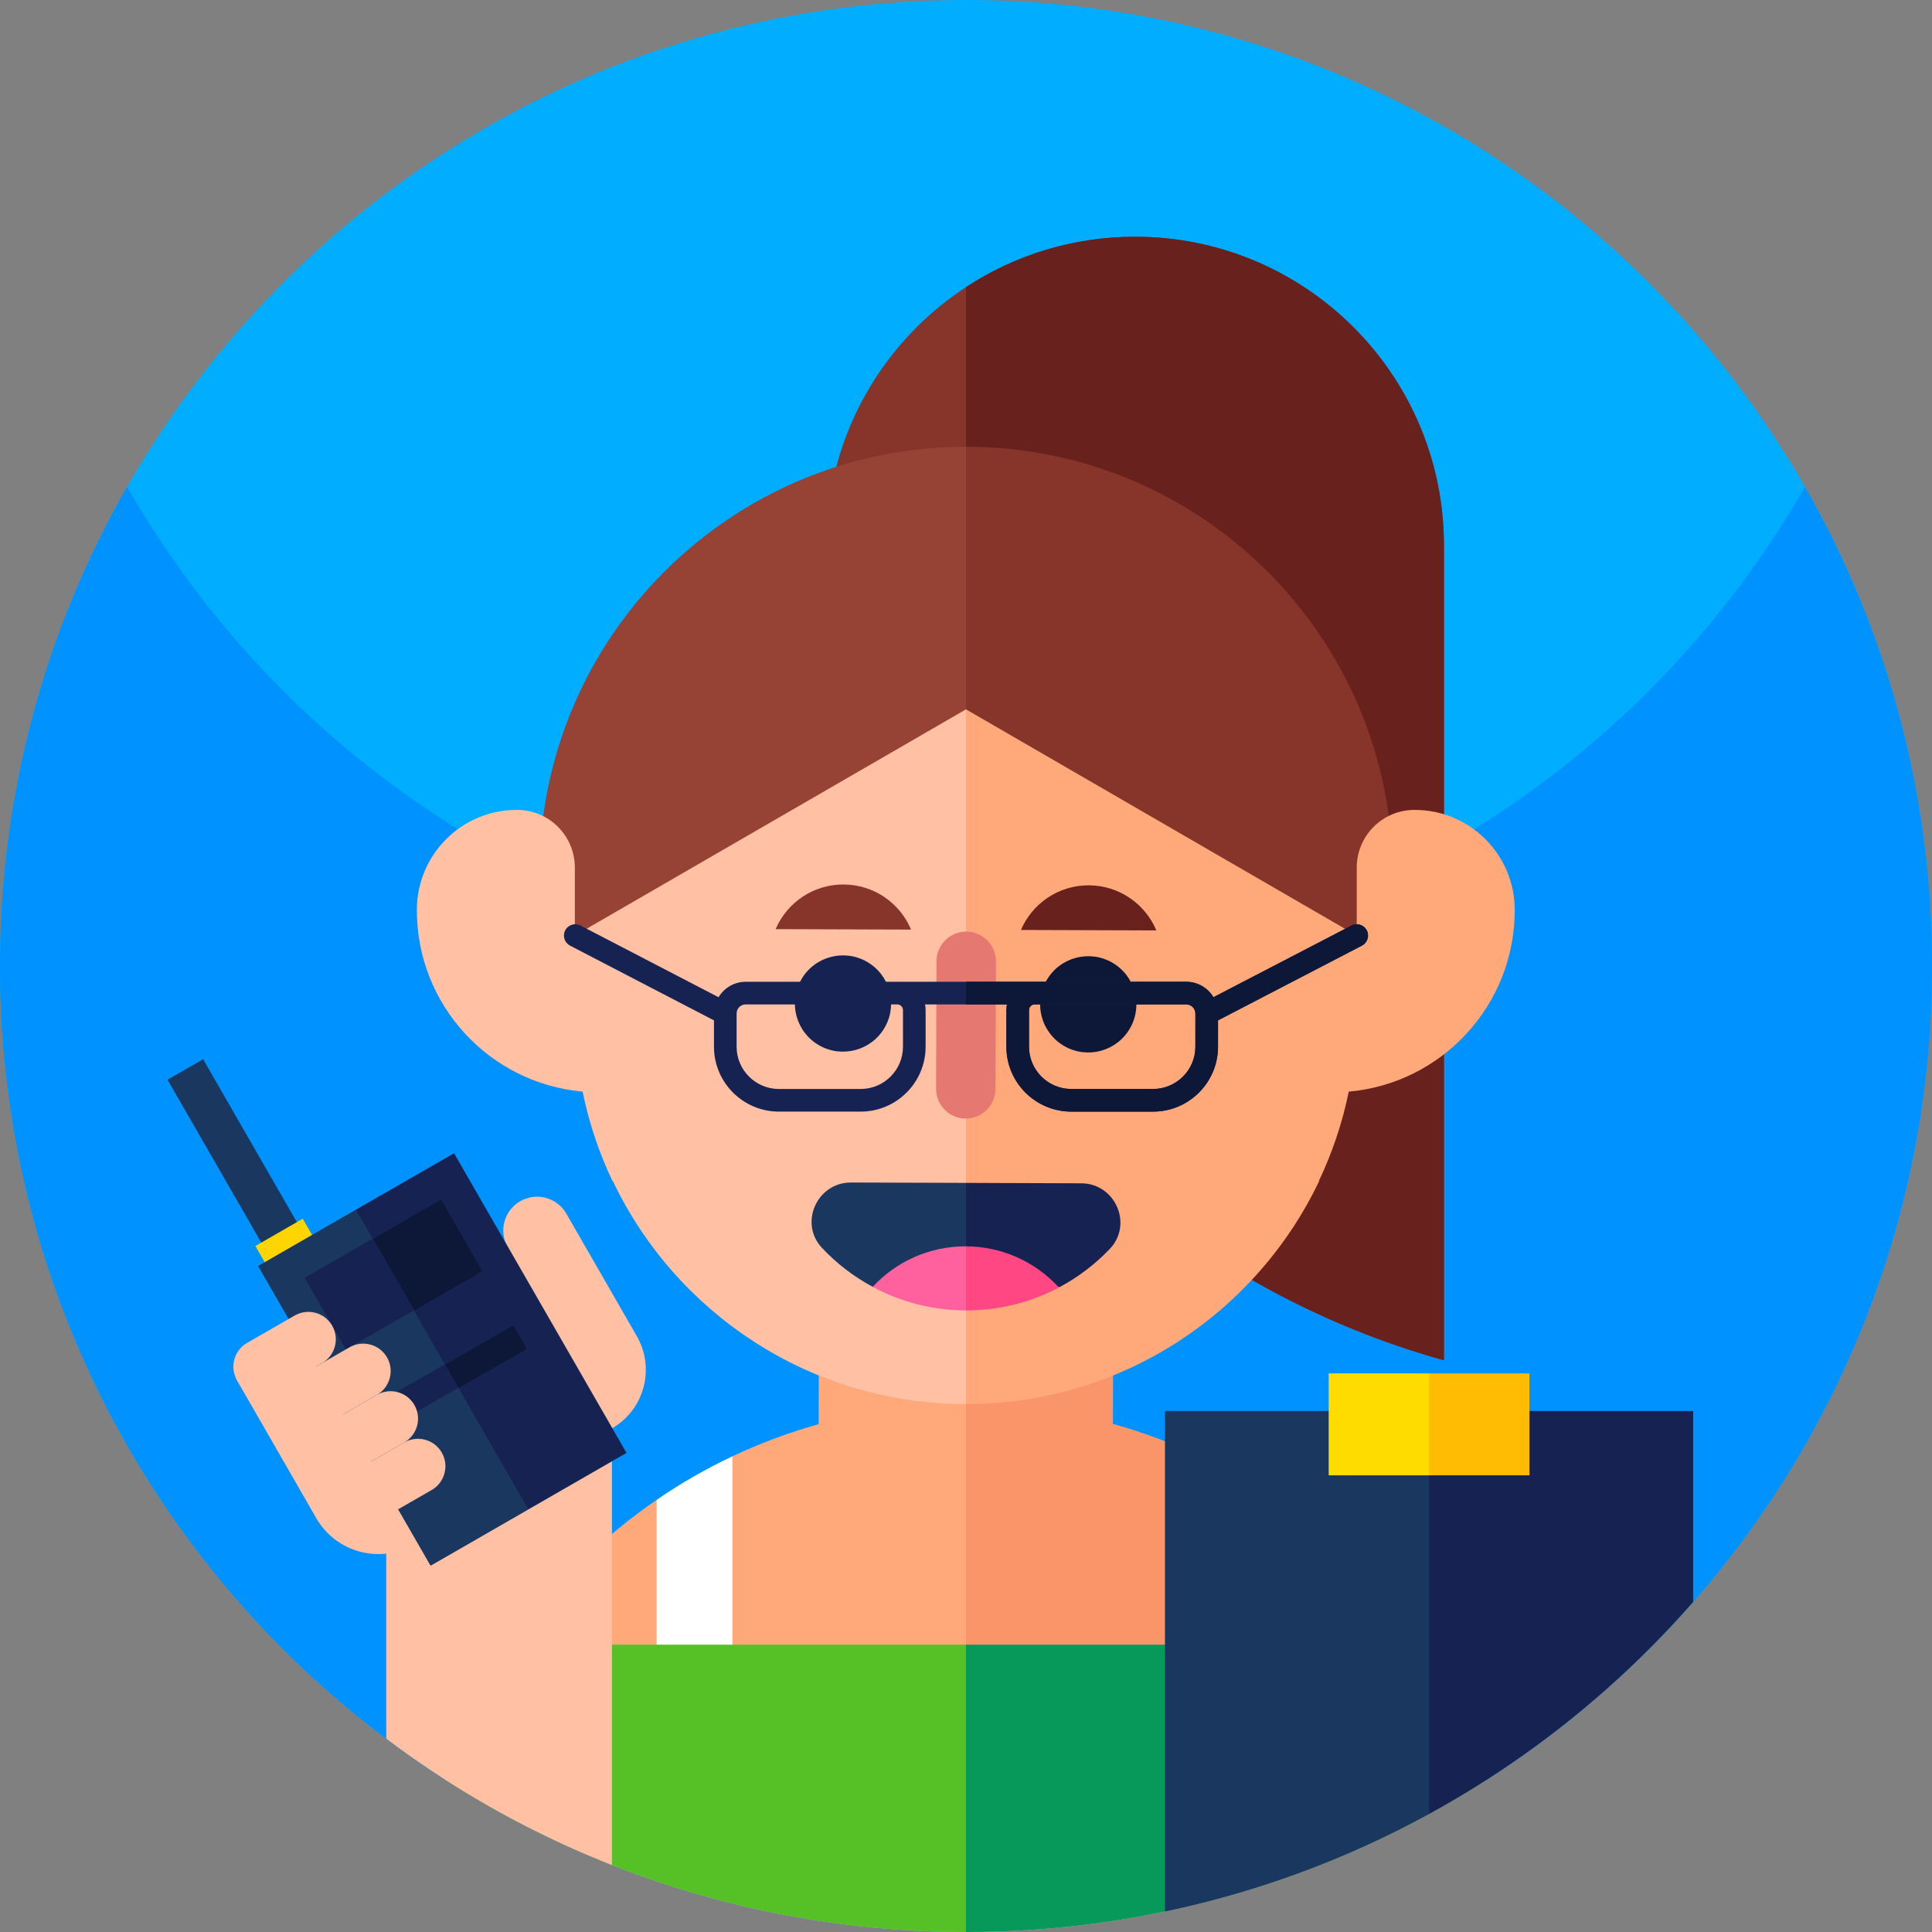 <svg id="Capa_1" enable-background="new 0 0 512 512" height="512" viewBox="0 0 512 512" width="512" xmlns="http://www.w3.org/2000/svg"><rect x="0" y="0" width="512" height="512" fill="#808080" stroke="none"/><g><g><path d="m512 256c0 141.38-114.62 256-256 256s-256-114.62-256-256c0-46.22 12.25-89.57 33.68-127 44.12-77.07 127.16-129 222.32-129s178.2 51.93 222.32 129c21.43 37.43 33.68 80.78 33.68 127z" fill="#00adff"/><path d="m512 256c0 64.54-23.88 123.5-63.29 168.52-14.19 16.21-30.39 30.62-48.22 42.83-2.19 1.5-4.4 2.97-6.64 4.4-4.93 3.16-9.98 6.15-15.13 8.98-21.63 11.83-45.15 20.63-69.99 25.84-17.02 3.56-34.65 5.43-52.73 5.43-33.12 0-64.77-6.29-93.83-17.75-15.47-6.09-30.2-13.65-44.02-22.5-5.41-3.46-10.67-7.12-15.79-10.98-62.15-46.69-102.36-121.03-102.36-204.77 0-46.22 12.25-89.57 33.68-127 44.12 77.07 127.16 129 222.32 129s178.21-51.93 222.32-129c21.43 37.43 33.68 80.78 33.68 127z" fill="#0092ff"/><path d="m382.66 144.6v215.89c-37.61-10.49-71.24-30.56-98.08-57.4-10.66-10.66-20.24-22.38-28.58-35-23.43-35.41-37.06-77.86-37.06-123.49 0-22.61 9.16-43.07 23.98-57.88 3.97-3.98 8.36-7.55 13.08-10.63 12.87-8.45 28.27-13.35 44.8-13.35 45.21 0 81.86 36.65 81.86 81.86z" fill="#87342b"/><path d="m382.66 144.6v215.89c-37.61-10.49-71.24-30.56-98.08-57.4-10.66-10.66-20.24-22.38-28.58-35v-192c12.87-8.45 28.27-13.35 44.8-13.35 45.21 0 81.86 36.65 81.86 81.86z" fill="#68211c"/><path d="m393.85 471.75c-39.79 25.48-87.1 40.25-137.85 40.25s-98.06-14.77-137.85-40.25c4.24-12.85 10.23-24.91 17.68-35.9 10.21-15.05 23.18-28.09 38.18-38.37l9.78 8.4 10.3-19.94c18.77-8.88 39.76-13.84 61.91-13.84s43.14 4.96 61.91 13.84c7.03 3.31 13.74 7.18 20.08 11.54 15 10.28 27.97 23.32 38.18 38.37 7.45 10.99 13.44 23.05 17.68 35.9z" fill="#ffa87a"/><path d="m393.85 471.75c-39.79 25.48-87.1 40.25-137.85 40.25v-139.9c49.99 0 94.07 25.28 120.17 63.75 7.45 10.99 13.44 23.05 17.68 35.9z" fill="#f99569"/><g><path d="m194.09 385.94v72.16h-20.08v-60.62c6.34-4.36 13.05-8.23 20.08-11.54z" fill="#fff"/></g><path d="m256 435.85 35.549 40.584-35.549 35.566c-50.75 0-98.06-14.77-137.85-40.25 4.24-12.85 10.23-24.91 17.68-35.9z" fill="#56c126"/><path d="m393.85 471.75c-39.79 25.48-87.1 40.25-137.85 40.25v-76.15h120.17c7.45 10.99 13.44 23.05 17.68 35.9z" fill="#06995a"/><g><g><path d="m256 118.395 56.674 75.115-56.674 58.015h-113.05v-20.08c0-62.44 50.61-113.05 113.05-113.05z" fill="#964235"/><path d="m369.05 231.445v20.08h-113.05v-133.13c31.22 0 59.48 12.65 79.94 33.11s33.11 48.72 33.11 79.94z" fill="#87342b"/><path d="m256 336.123 27.875 42.347-27.875 46.693h-.23c-.65 0-1.29-.02-1.93-.05-20.82-.89-36.99-18.58-36.92-39.43l.17-49.69z" fill="#ffa87a"/><path d="m295.08 336.253-.17 49.7c-.07 20.84-16.35 38.41-37.18 39.18-.58.02-1.15.03-1.73.03v-89.04z" fill="#f99569"/><g><g><g><g><g><g><g><g><g><g><g><g><g><g><g><g><g><g><g><g><g><g><g><path d="m256 187.98 38.192 108.941-38.192 75.179h-.36c-20.59-.07-39.76-6.14-55.85-16.56-16.09-10.41-29.11-25.16-37.4-42.59 0 0-.01.05-.02.15-.02-.05-.05-.1-.07-.15-3.54-7.44-6.22-15.37-7.9-23.66-24.7-2.21-44.02-22.99-43.93-48.24.05-14.64 11.95-26.47 26.59-26.42 8.44.01 15.28 6.85 15.28 15.29v18.01z" fill="#ffc0a4"/><path d="m401.42 241.055c-.05-14.64-11.95-26.47-26.59-26.42-8.441.005-15.28 6.85-15.28 15.29v18.01l-103.55-59.95v184.12h.09c41.25-.04 76.89-24.19 93.52-59.15h-.09c3.544-7.439 6.221-15.371 7.912-23.661 24.722-2.178 44.073-22.969 43.988-48.239z" fill="#ffa87a"/></g></g></g></g></g></g></g></g></g></g></g></g></g></g></g></g></g><path d="m255.916 296.429c-4.347-.015-7.86-3.551-7.845-7.898l.114-33.796c.015-4.347 3.551-7.86 7.898-7.845 4.348.015 7.86 3.551 7.846 7.898l-.114 33.796c-.015 4.347-3.551 7.86-7.899 7.845z" fill="#e57870"/><g><g><g><ellipse cx="223.412" cy="265.957" fill="#162352" rx="12.756" ry="12.756" transform="matrix(.493 -.87 .87 .493 -118.124 329.194)"/><ellipse cx="288.415" cy="266.177" fill="#0d1838" rx="12.756" ry="12.756" transform="matrix(.493 -.87 .87 .493 -85.363 385.858)"/></g></g><g><path d="m241.442 246.351c-2.933-6.999-9.837-11.927-17.903-11.954s-15.004 4.853-17.984 11.833z" fill="#87342b"/><path d="m306.445 246.571c-2.933-6.999-9.837-11.927-17.903-11.954s-15.004 4.853-17.984 11.833z" fill="#68211c"/></g></g></g></g></g></g></g><path d="m256 313.48 11.957 12.374-11.957 15.166h-24.73c-5.02-2.7-9.55-6.18-13.42-10.3-6.18-6.57-1.34-17.37 7.67-17.34z" fill="#1a3760"/><path d="m294.1 330.98c-3.88 4.07-8.4 7.51-13.4 10.17l-.08-.13h-24.62v-27.54l30.55.11c9.01.03 13.78 10.86 7.55 17.39z" fill="#162352"/><path d="m256 330.29 7.651 8.802-7.651 8.178h-.08c-8.92-.03-17.32-2.28-24.65-6.25 6.16-6.62 14.95-10.76 24.71-10.73z" fill="#ff619e"/></g></g></g><path d="m280.62 341.19c-7.35 3.9-15.72 6.1-24.62 6.08v-16.98c9.74.04 18.5 4.23 24.62 10.9z" fill="#ff4784"/></g><g><path d="m62.809 365.814 21.005 36.511c5.23 9.091 16.84 12.221 25.931 6.991l39.413-22.675-30.475-52.971z" fill="#ffc0a4"/><path d="m162.173 378.544-27.081-16.743-.526-31.244c-2.466-4.286-.99-9.759 3.296-12.225 4.286-2.466 9.759-.99 12.225 3.296l18.678 32.466c4.931 8.572 1.98 19.518-6.592 24.45z" fill="#ffc0a4"/><g><g><path d="m162.17 376.55v117.7c-15.47-6.09-30.2-13.65-44.02-22.5-5.41-3.46-10.67-7.12-15.79-10.98v-84.22z" fill="#ffc0a4"/><g><g><path d="m57.844 279.566h10.872v57.253h-10.872z" fill="#1a3760" transform="matrix(.867 -.499 .499 .867 -145.258 72.611)"/><path d="m68.455 326.046h14.482v7.457h-14.482z" fill="#fed500" transform="matrix(.867 -.499 .499 .867 -154.368 81.679)"/></g><path d="m87.242 314.492h59.811v91.518h-59.811z" fill="#1a3760" transform="matrix(.867 -.499 .499 .867 -164.042 106.407)"/></g><path d="m139.97 399.92-25.92 14.91-45.65-79.33 25.93-14.92 39.264 29.26z" fill="#1a3760"/><g fill="#162352"><path d="m165.89 385-25.92 14.92-45.64-79.34 25.92-14.91z"/><path d="m109.67 347.24v.01l-18.02 10.36-10.92-18.98 18.02-10.37 12.985 4.716z"/></g></g><path d="m102.826 321.621h20.777v21.897h-20.777z" fill="#0d1838" transform="matrix(.867 -.499 .499 .867 -150.75 100.744)"/><path d="m127.68 336.88-18.01 10.37v-.01z" fill="#0d1838"/><path d="m121.47 367.77-18.01 10.36-3.58-6.22 18.01-10.36 7.634.179z" fill="#162352"/><path d="m118.295 355.887h20.791v7.177h-20.791z" fill="#0d1838" transform="matrix(.867 -.499 .499 .867 -162.148 112.095)"/></g><g fill="#ffc0a4"><path d="m85.348 361.237-12.609 7.254c-3.482 2.003-7.928.804-9.931-2.677-2.003-3.482-.804-7.928 2.677-9.931l12.609-7.254c3.482-2.003 7.928-.804 9.931 2.677 2.004 3.482.805 7.928-2.677 9.931z"/><path d="m99.887 369.655-14.991 8.624c-3.482 2.003-7.928.804-9.931-2.677-2.003-3.482-.804-7.928 2.677-9.931l14.991-8.624c3.482-2.003 7.928-.804 9.931 2.677 2.003 3.482.805 7.928-2.677 9.931z"/><path d="m107.141 382.263-14.991 8.624c-3.482 2.003-7.928.804-9.931-2.677-2.003-3.482-.804-7.928 2.677-9.931l14.991-8.624c3.482-2.003 7.928-.804 9.931 2.677 2.003 3.482.804 7.928-2.677 9.931z"/><path d="m114.395 394.872-14.991 8.624c-3.482 2.003-7.928.804-9.931-2.677-2.003-3.482-.804-7.928 2.677-9.931l14.991-8.624c3.482-2.003 7.928-.804 9.931 2.677 2.003 3.482.804 7.928-2.677 9.931z"/></g></g><g><path d="m401.18 432.191-22.46 48.529v.01c-21.63 11.83-45.15 20.63-69.99 25.84v-132.64h69.99z" fill="#1a3760"/><path d="m448.71 373.93v50.59c-14.19 16.21-30.39 30.62-48.22 42.83-2.19 1.5-4.4 2.97-6.64 4.4-4.93 3.16-9.98 6.15-15.13 8.98v-106.8z" fill="#162352"/><path d="m378.717 363.969 13.2 13.59-13.2 13.413h-26.602v-27.003z" fill="#ffdc00"/><path d="m378.717 363.969h26.601v27.003h-26.601z" fill="#ffbc03"/></g><path d="m362.21 246.55c-.76-1.47-2.57-2.04-4.04-1.28l-36.59 19c-1.47-2.44-4.14-4.09-7.2-4.09h-116.76c-3.06 0-5.73 1.65-7.2 4.09l-36.59-19c-1.47-.76-3.28-.19-4.04 1.28-.77 1.47-.19 3.28 1.28 4.05l38.14 19.81v6.98c0 9.48 7.72 17.2 17.21 17.2h21.67c9.49 0 17.21-7.72 17.21-17.2v-9.7c0-.52-.05-1.02-.16-1.51h21.72c-.11.49-.16.99-.16 1.51v9.7c0 9.48 7.72 17.2 17.21 17.2h21.67c9.49 0 17.21-7.72 17.21-17.2v-6.98l38.14-19.81c1.47-.77 2.05-2.58 1.28-4.05zm-122.91 30.84c0 6.17-5.03 11.2-11.21 11.2h-21.67c-6.18 0-11.21-5.03-11.21-11.2v-8.8c0-1.33 1.08-2.41 2.41-2.41h40.17c.83 0 1.51.68 1.51 1.51zm77.49 0c0 6.17-5.03 11.2-11.21 11.2h-21.67c-6.18 0-11.21-5.03-11.21-11.2v-9.7c0-.83.68-1.51 1.51-1.51h40.17c1.33 0 2.41 1.08 2.41 2.41z" fill="#162352"/><path d="m362.21 246.55c-.76-1.47-2.57-2.04-4.04-1.28l-36.59 19c-1.47-2.44-4.14-4.09-7.2-4.09h-58.38v6h10.86c-.11.49-.16.99-.16 1.51v9.7c0 9.48 7.72 17.2 17.21 17.2h21.67c9.49 0 17.21-7.72 17.21-17.2v-6.98l38.14-19.81c1.47-.77 2.05-2.58 1.28-4.05zm-45.42 30.84c0 6.17-5.03 11.2-11.21 11.2h-21.67c-6.18 0-11.21-5.03-11.21-11.2v-9.7c0-.83.68-1.51 1.51-1.51h40.17c1.33 0 2.41 1.08 2.41 2.41z" fill="#0d1838"/></g></svg>